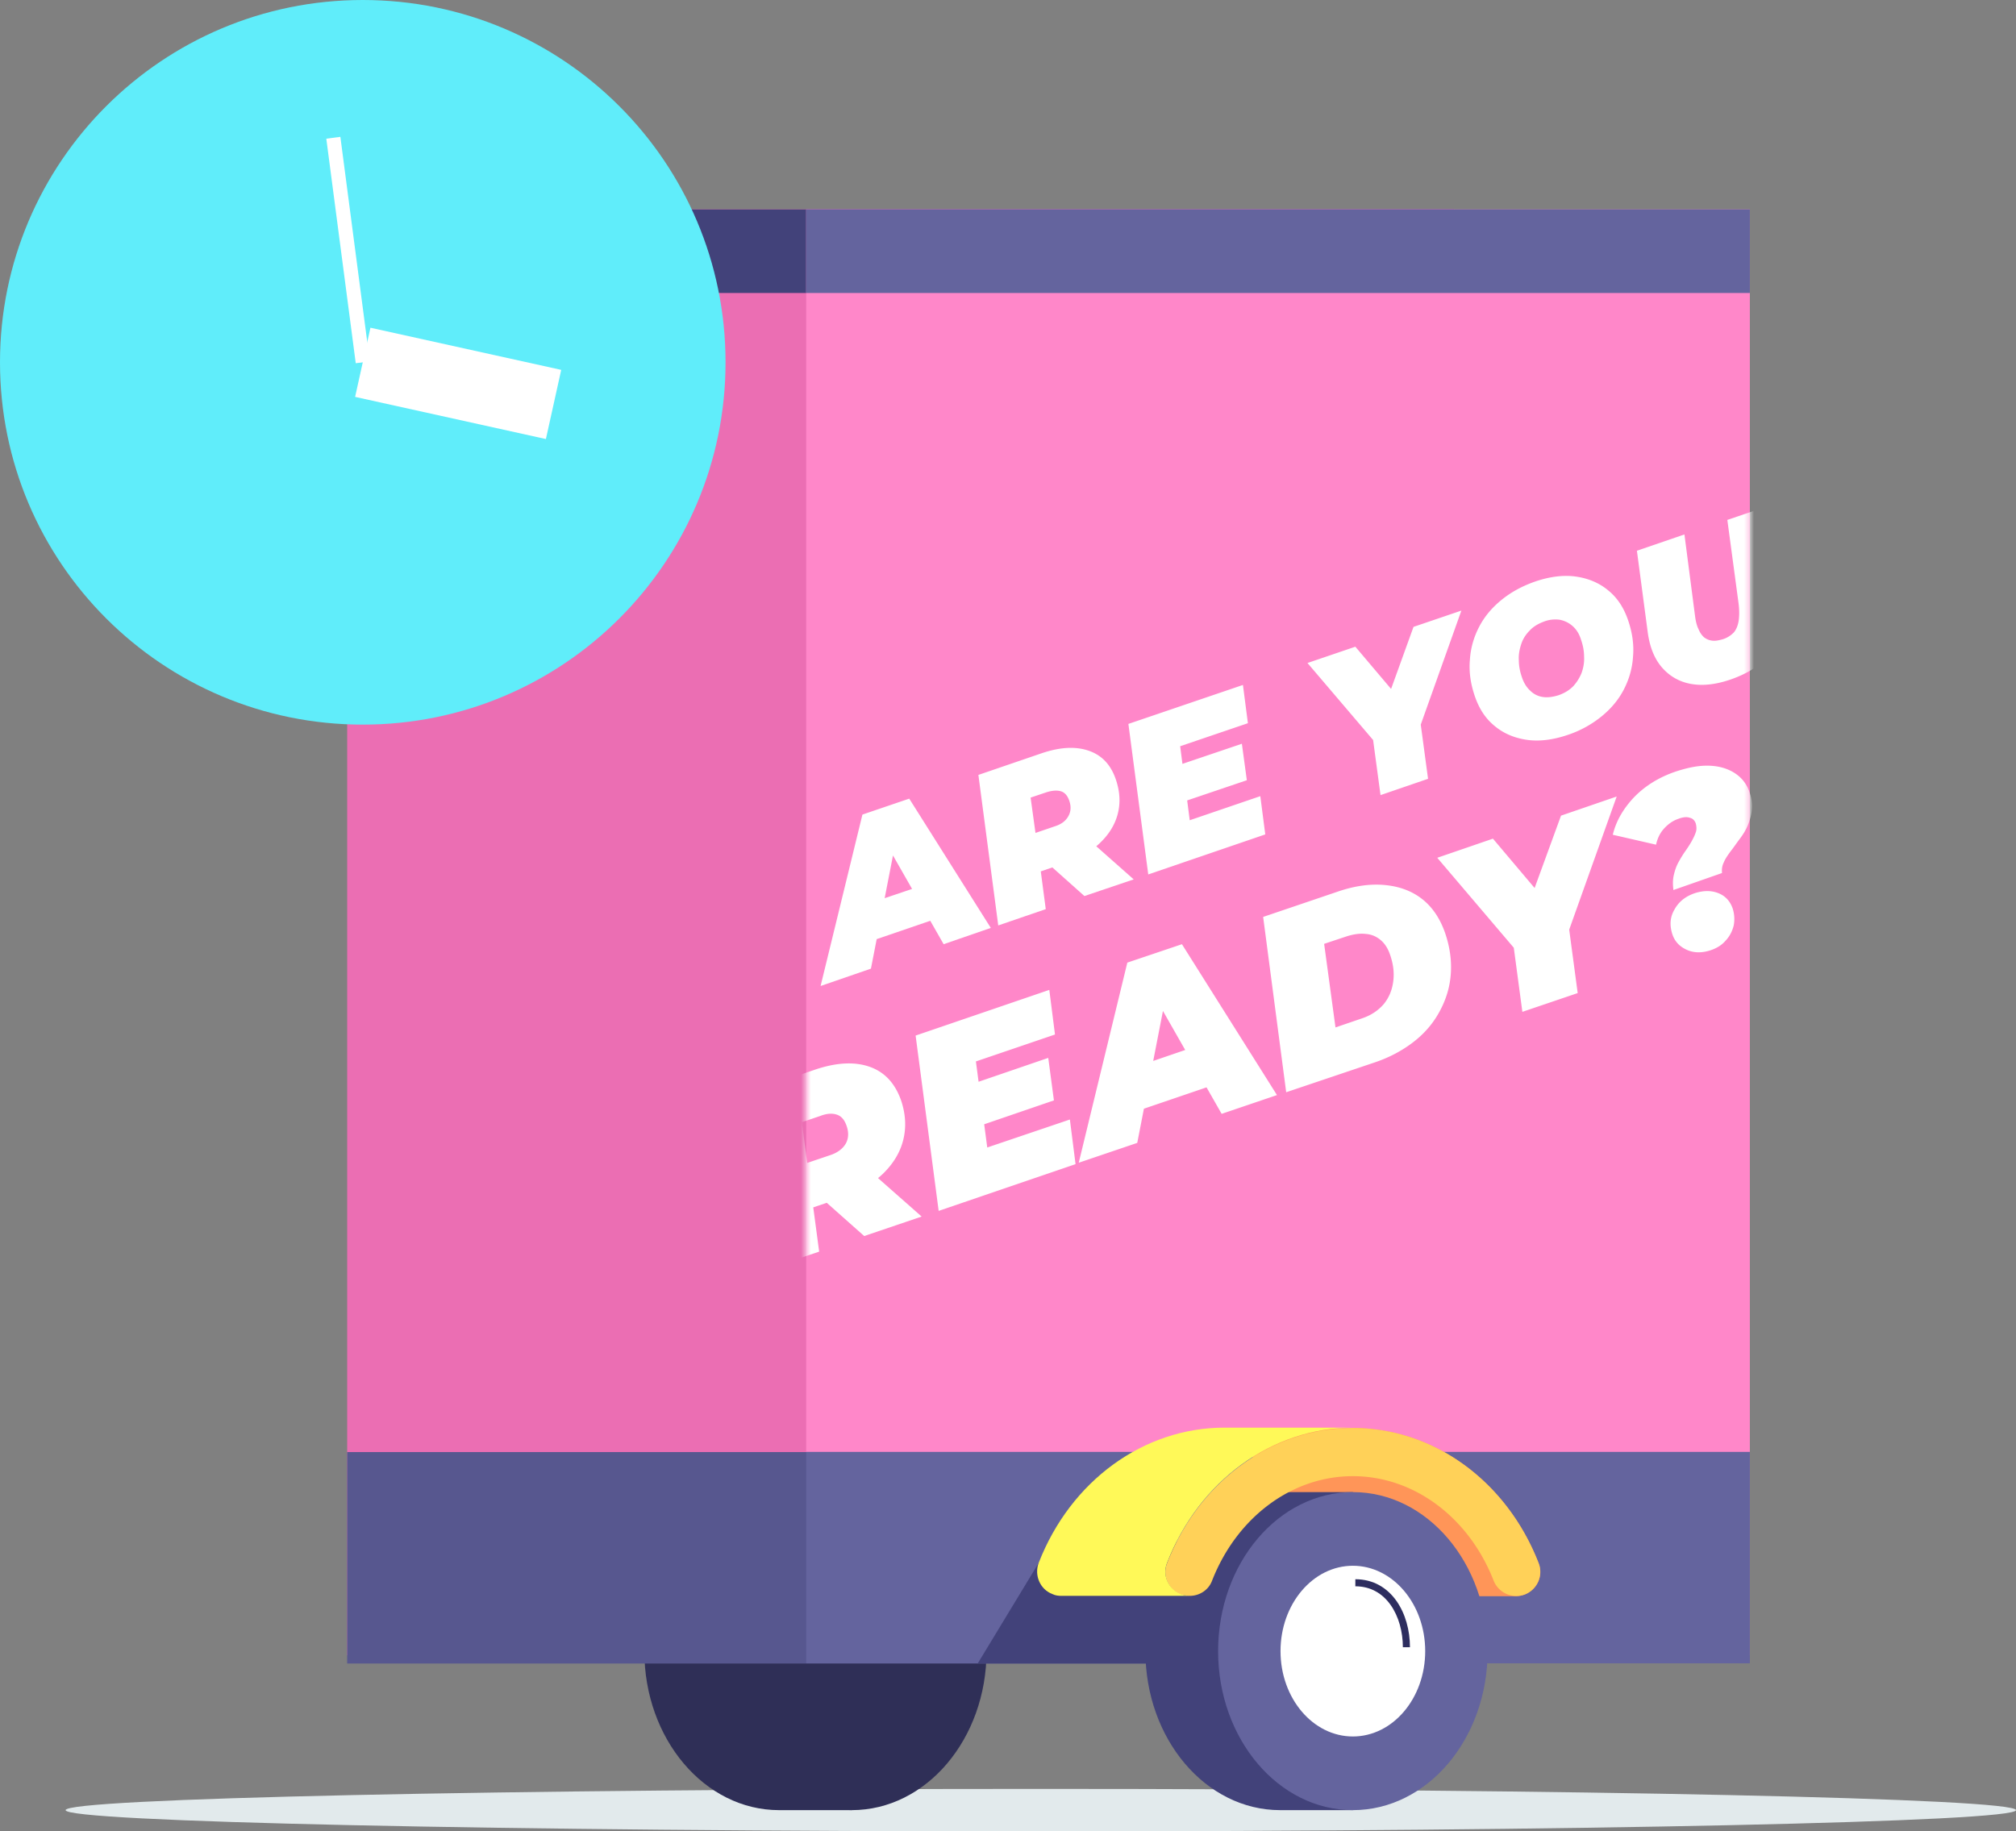 <svg width="404" height="367" viewBox="0 0 404 367" fill="none" xmlns="http://www.w3.org/2000/svg"><rect x="0" y="0" width="404" height="367" fill="#808080" stroke="none"/><g clip-path="url(#clip0_63_1501)"><path d="M208.573 367.071c107.932 0 195.427-1.907 195.427-4.259 0-2.352-87.495-4.259-195.427-4.259-107.931 0-195.426 1.907-195.426 4.259 0 2.352 87.495 4.259 195.426 4.259z" fill="#E2EAEC"/><path d="M170.696 362.812h-14.568c-14.923 0-27.004-14.269-27.004-31.873 0-17.605 12.081-31.873 27.004-31.873h14.568" fill="#2F2F57"/><path d="M170.696 362.812c14.914 0 27.005-14.27 27.005-31.873s-12.091-31.873-27.005-31.873-27.004 14.27-27.004 31.873 12.09 31.873 27.004 31.873z" fill="#2F2F57"/><path d="M291.434 41.953H69.572v289.838h221.862V41.953z" fill="#EB6EB3"/><path d="M69.5 58.725h221.862V41.972H69.499v16.753z" fill="#42427A"/><path d="M161.563 331.803h189.102V41.966H161.563v289.837z" fill="#FF87C9"/><path d="M161.563 58.725h189.102V41.972H161.563v16.753z" fill="#64649E"/><path d="M291.434 291.044H69.572v42.379h221.862v-42.379z" fill="#57578F"/><path d="M161.563 333.386h189.102v-42.378H161.563v42.378z" fill="#64649E"/><path d="M195.924 333.423l12.223-20.16 32.05-4.898 16.984 25.058h-61.257z" fill="#42427A"/><path d="M271.11 286.218c16.203 0 30.842 10.647 37.238 27.116.994 2.485-.285 5.253-2.772 6.247-.568.213-1.137.355-1.777.355h-25.725l-32.689-33.648h25.725v-.07z" fill="#FF9558"/><path d="M271.11 362.812h-14.568c-14.924 0-27.005-14.269-27.005-31.873 0-17.605 12.081-31.873 27.005-31.873h14.568" fill="#42427A"/><path d="M271.11 362.812c14.914 0 27.004-14.27 27.004-31.873s-12.09-31.873-27.004-31.873c-14.914 0-27.005 14.27-27.005 31.873s12.091 31.873 27.005 31.873z" fill="#64649E"/><path d="M238.42 319.865c1.919 0 3.767-1.136 4.477-3.052 4.975-12.707 15.99-20.941 28.213-20.941s23.238 8.234 28.212 20.941a4.89 4.89 0 006.254 2.768 4.881 4.881 0 002.772-6.247c-6.396-16.469-21.035-27.116-37.238-27.116s-30.842 10.647-37.238 27.116c-.995 2.485.285 5.253 2.772 6.247.568.142 1.137.284 1.776.284z" fill="#FFD158"/><path d="M208.147 313.263c6.396-16.469 21.035-27.117 37.238-27.117h25.725c-16.203 0-30.842 10.648-37.238 27.117-.995 2.485.284 5.253 2.772 6.247.568.213 1.137.355 1.776.355h-25.725c-.568 0-1.208-.071-1.777-.355-2.487-.923-3.695-3.762-2.771-6.247z" fill="#FFF958"/><path d="M271.11 348.047c8.006 0 14.497-7.66 14.497-17.108 0-9.449-6.491-17.108-14.497-17.108-8.007 0-14.497 7.659-14.497 17.108 0 9.448 6.49 17.108 14.497 17.108z" fill="#fff"/><path fill-rule="evenodd" clip-rule="evenodd" d="M278.675 321.686c-1.599-2.26-3.952-3.738-7.068-3.738v-1.419c3.636 0 6.399 1.752 8.229 4.337 1.816 2.565 2.715 5.947 2.715 9.292h-1.421c0-3.114-.842-6.193-2.455-8.472z" fill="#2D2D5F"/><mask id="a" style="mask-type:luminance" maskUnits="userSpaceOnUse" x="161" y="41" width="190" height="291"><path d="M161.563 331.803h189.102V41.966H161.563v289.837z" fill="#fff"/></mask><g mask="url(#a)" fill="#fff"><path d="M164.443 197.626l8.385-34.357 9.381-3.195 16.344 25.911-9.451 3.265-12.721-22.29 3.696-1.278-5.543 28.466-10.091 3.478zm6.608-7.808l1.422-8.164 13.005-4.401 3.411 6.46-17.838 6.105zm28.995-4.331l-3.98-30.169 12.649-4.33c3.767-1.278 6.894-1.42 9.523-.497 2.629.923 4.406 2.84 5.401 5.821.782 2.343.924 4.614.355 6.815-.568 2.2-1.776 4.117-3.553 5.821-1.777 1.703-4.122 3.052-7.035 4.046l-9.097 3.123 3.696-5.75 1.563 11.855-9.522 3.265zm8.101-13.913l-4.832-3.194 8.101-2.769c1.35-.426 2.203-1.136 2.7-2.058.498-.923.569-1.917.142-3.124-.355-.994-.923-1.632-1.705-1.845-.782-.213-1.706-.142-2.843.213l-7.39 2.484 3.553-6.176 2.274 16.469zm9.167 8.022l-9.309-8.306 9.807-3.336 9.38 8.305-9.878 3.337zm21.106-15.191l14.142-4.827.995 7.666-23.451 8.022-3.98-30.17 22.954-7.808.995 7.666-13.573 4.615 1.918 14.836zm-2.132-11.074l12.579-4.259.995 7.311-12.579 4.259-.995-7.311zm40.365 6.034l-1.777-13.204 2.985 5.324-15.847-18.598 9.593-3.266 10.873 12.849-6.04 2.058 6.822-18.882 9.594-3.265-9.736 27.329 1.279-6.814 1.777 13.203-9.523 3.266zm37.522-12.068c-2.914.994-5.685 1.349-8.173.994-2.487-.355-4.69-1.278-6.466-2.769-1.848-1.491-3.127-3.478-3.98-5.963-.853-2.484-1.208-4.898-.995-7.311.142-2.343.782-4.543 1.848-6.602s2.558-3.833 4.477-5.395c1.918-1.562 4.121-2.768 6.751-3.691 2.913-.994 5.685-1.349 8.172-.994 2.487.355 4.69 1.278 6.467 2.768 1.848 1.491 3.127 3.479 3.98 5.963.852 2.485 1.208 4.898.995 7.312-.143 2.342-.782 4.543-1.848 6.602-1.066 2.058-2.558 3.833-4.477 5.395a21.414 21.414 0 01-6.751 3.691zm-1.848-7.951c1.208-.426 2.132-.993 2.914-1.774a8.736 8.736 0 001.705-2.698c.356-.994.569-2.129.498-3.265 0-1.136-.213-2.272-.64-3.479-.355-1.135-.924-1.987-1.634-2.626-.711-.639-1.564-1.065-2.559-1.278a6.377 6.377 0 00-3.198.355c-1.137.426-2.131.994-2.842 1.775-.782.781-1.35 1.633-1.706 2.697-.355 1.065-.568 2.13-.497 3.266 0 1.135.213 2.271.639 3.478.356 1.065.924 1.988 1.635 2.627a4.416 4.416 0 002.558 1.277c.924.142 1.99 0 3.127-.355zm34.395-3.123c-2.913.994-5.543 1.278-7.888.852-2.345-.426-4.264-1.562-5.756-3.266-1.492-1.703-2.416-3.975-2.843-6.814l-2.203-16.611 9.523-3.265 2.132 16.397c.142 1.065.355 1.917.711 2.627.284.71.71 1.278 1.137 1.633.497.354.994.567 1.634.638.64.071 1.279-.071 2.061-.284.924-.283 1.634-.78 2.203-1.348.497-.568.853-1.42.995-2.414.142-.994.142-2.271-.071-3.762l-2.203-16.398 9.38-3.194 2.274 17.036c.64 4.473 0 8.306-1.847 11.358-1.848 3.053-4.904 5.324-9.239 6.815z"/></g><mask id="b" style="mask-type:luminance" maskUnits="userSpaceOnUse" x="161" y="41" width="190" height="291"><path d="M161.563 331.803h189.102V41.966H161.563v289.837z" fill="#fff"/></mask><g mask="url(#b)" fill="#fff"><path d="M153.001 254.628l-4.619-35.138 14.781-5.04c4.335-1.491 8.031-1.704 11.086-.639 3.056 1.065 5.117 3.337 6.325 6.744.924 2.768 1.066 5.395.427 7.95-.64 2.556-2.061 4.828-4.122 6.815-2.132 1.988-4.833 3.62-8.244 4.756l-10.659 3.621 4.335-6.673 1.847 13.842-11.157 3.762zm9.452-16.184l-5.614-3.692 9.451-3.194c1.564-.497 2.63-1.349 3.198-2.343.569-.994.64-2.271.142-3.62-.426-1.207-1.066-1.917-1.99-2.201-.923-.284-1.989-.213-3.268.284l-8.599 2.911 4.193-7.17 2.487 19.025zm10.73 9.299l-10.872-9.654 11.441-3.905 10.944 9.655-11.513 3.904zm24.66-17.747l16.558-5.608 1.137 8.945-27.431 9.37-4.619-35.139 26.791-9.157 1.137 8.945-15.847 5.395 2.274 17.249zm-2.487-12.919l14.71-5.04 1.137 8.518-14.71 5.04-1.137-8.518zm20.821 15.972l9.736-40.108 10.944-3.691 19.045 30.24-11.086 3.763-14.781-25.911 4.335-1.49-6.467 33.221-11.726 3.976zm7.746-9.016l1.706-9.512 15.137-5.182 3.979 7.596-20.822 7.098zm33.827-5.111l-4.619-35.138 14.852-5.04c3.482-1.207 6.68-1.633 9.594-1.349 2.913.284 5.401 1.207 7.462 2.84 2.06 1.632 3.553 3.904 4.548 6.743.995 2.911 1.35 5.679 1.137 8.377-.213 2.697-.995 5.111-2.274 7.453-1.28 2.343-2.985 4.331-5.188 6.034-2.203 1.704-4.832 3.124-7.817 4.117l-17.695 5.963zm9.878-12.99l5.188-1.775c1.989-.639 3.482-1.704 4.548-2.981 1.066-1.349 1.634-2.84 1.847-4.543.213-1.704 0-3.408-.639-5.253-.427-1.278-1.066-2.272-1.919-2.982-.853-.71-1.848-1.136-2.985-1.207-1.208-.142-2.558.071-4.05.568l-4.264 1.42 2.274 16.753zm37.451-3.124l-2.061-15.404 3.482 6.247-18.477-21.722 11.157-3.833 12.65 14.978-7.036 2.414 8.031-22.006 11.157-3.833-11.371 31.873 1.493-7.88 2.061 15.404-11.086 3.762zm30.273-24.419c-.142-1.065-.142-2.059.071-2.981.213-.923.497-1.775.924-2.556.426-.781.853-1.491 1.35-2.201.498-.709.924-1.348 1.279-1.987.356-.639.64-1.207.853-1.846.213-.568.142-1.207 0-1.774-.213-.568-.569-.994-1.208-1.136-.569-.213-1.35-.142-2.274.213-1.066.355-1.99.994-2.843 1.916-.853.923-1.35 1.988-1.634 3.266l-8.67-1.988c.64-2.697 2.061-5.182 4.264-7.524 2.203-2.272 5.045-4.047 8.456-5.182 2.417-.781 4.549-1.207 6.609-1.136 1.99.071 3.696.568 5.117 1.49 1.421.923 2.416 2.201 2.985 3.905.426 1.277.568 2.413.426 3.549a11.232 11.232 0 01-.853 3.123c-.426.994-.995 1.846-1.634 2.698-.64.852-1.208 1.704-1.777 2.413-.568.781-1.066 1.491-1.35 2.201-.355.71-.426 1.42-.355 2.13l-9.736 3.407zm7.462 12.068c-1.706.568-3.34.568-4.762-.071-1.421-.639-2.416-1.633-2.913-3.124-.569-1.774-.498-3.407.426-4.969.853-1.561 2.203-2.626 4.051-3.265 1.776-.568 3.34-.568 4.761 0 1.421.568 2.345 1.633 2.843 3.052a6.962 6.962 0 01.213 3.408c-.284 1.135-.782 2.129-1.564 2.981-.781.923-1.776 1.562-3.055 1.988z"/></g><path d="M72.699 145.238c40.15 0 72.698-32.512 72.698-72.619C145.397 32.513 112.849 0 72.699 0 32.549 0 0 32.513 0 72.62c0 40.106 32.548 72.618 72.699 72.618z" fill="#60EDFA"/><path fill-rule="evenodd" clip-rule="evenodd" d="M71.29 72.803l-5.9-45.005 2.819-.369 5.898 45.006-2.819.368z" fill="#fff"/><path fill-rule="evenodd" clip-rule="evenodd" d="M74.234 65.688l38.232 8.447-3.07 13.863-38.232-8.448 3.07-13.862z" fill="#fff"/></g><defs><clipPath id="clip0_63_1501"><path fill="#fff" d="M0 0h404v367H0z"/></clipPath></defs></svg>
